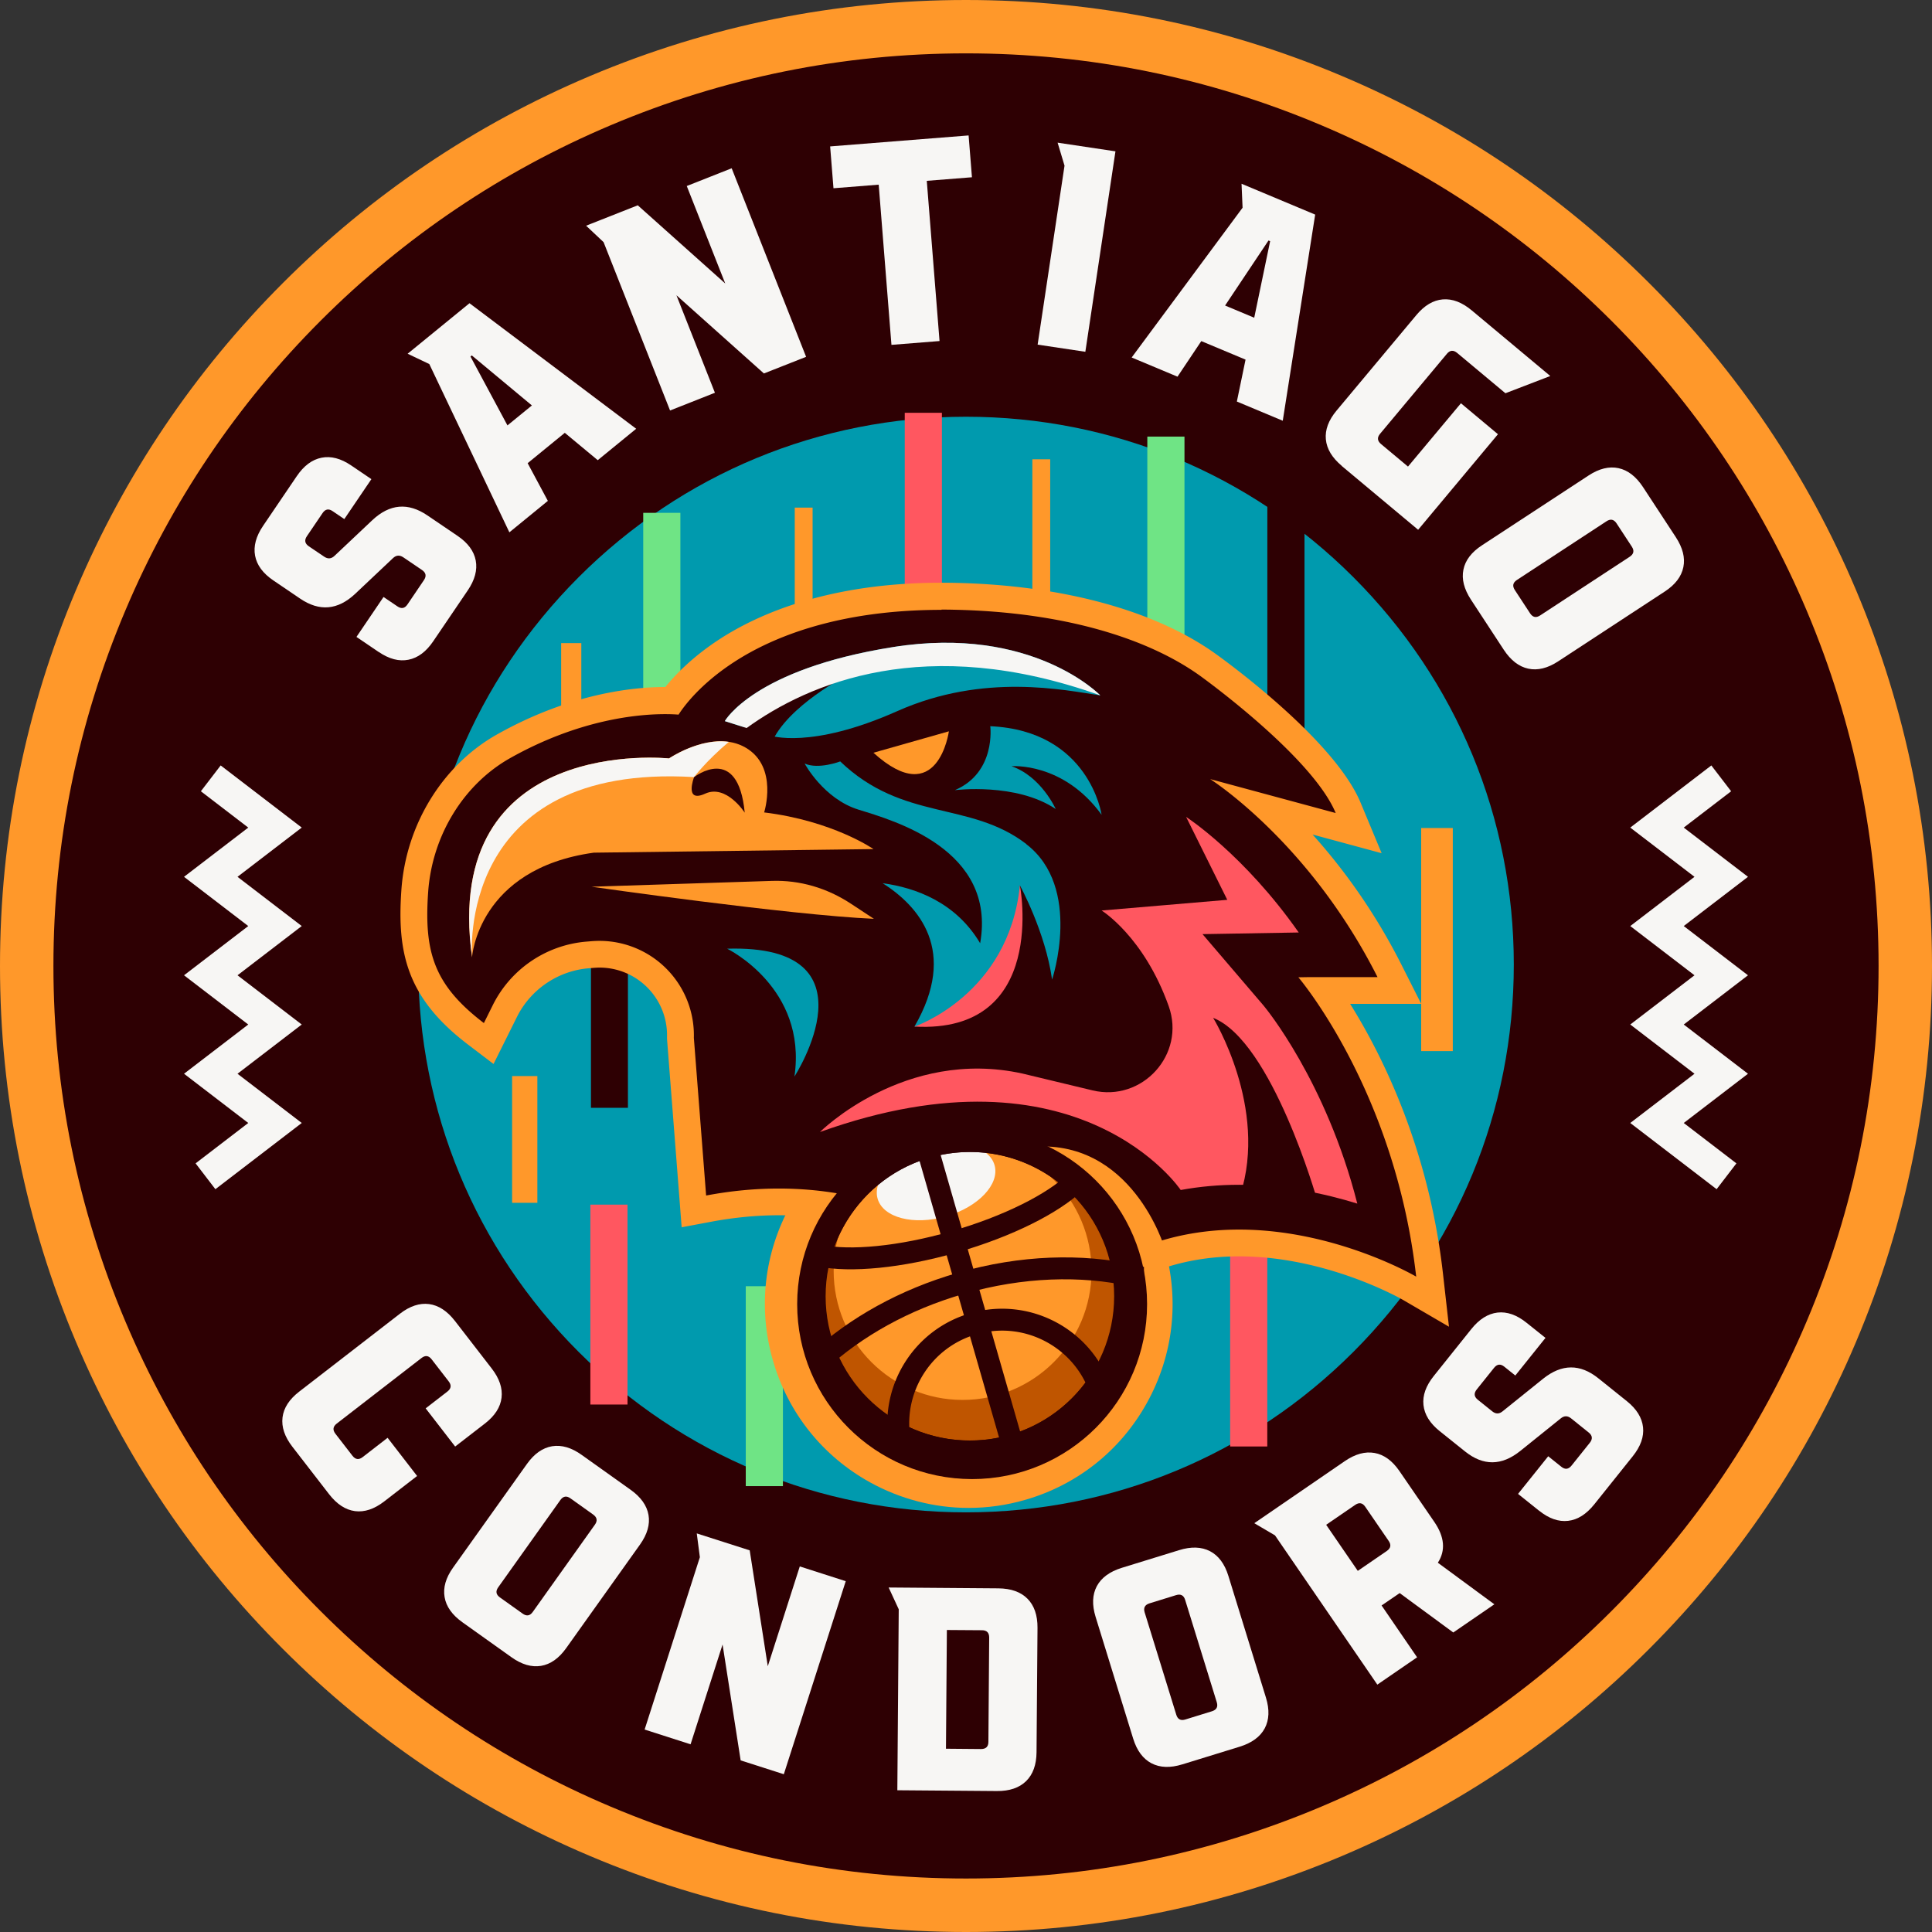 <svg xmlns="http://www.w3.org/2000/svg" id="Layer_1" width="318.26" height="318.26" data-name="Layer 1" viewBox="0 0 318.26 318.26"><rect x="0" y="0" width="318.26" height="318.26" fill="#333333" stroke="none"/><defs id="defs4"><style id="style2">.cls-1{fill:#009aae}.cls-16,.cls-3{stroke-miterlimit:10;fill:none}.cls-3{stroke-width:3.61px;stroke:#2e0003}.cls-17{fill:#2e0003}.cls-18{fill:#ff5760}.cls-19{fill:#6fe485}.cls-20{fill:#f7f6f4}.cls-16{stroke:#f7f6f4;stroke-width:5.36px}.cls-21{fill:#ff982a}</style></defs><g id="g364" transform="translate(-94.54 -205.01)"><g id="g226"><path id="path222" d="M253.67 518.86c-20.86 0-41.13-4.1-60.25-12.18-18.43-7.8-34.97-18.94-49.16-33.13s-25.34-30.73-33.13-49.16c-8.08-19.11-12.18-39.38-12.18-60.25s4.1-41.13 12.18-60.25c7.8-18.43 18.94-34.97 33.13-49.16s30.73-25.34 49.16-33.13c19.12-8.08 39.38-12.18 60.25-12.18s41.13 4.1 60.25 12.18c18.43 7.8 34.97 18.94 49.16 33.13s25.34 30.73 33.13 49.16c8.08 19.12 12.18 39.38 12.18 60.25s-4.1 41.13-12.18 60.25c-7.8 18.43-18.94 34.97-33.13 49.16s-30.73 25.34-49.16 33.13c-19.12 8.08-39.38 12.18-60.25 12.18" class="cls-17"/><path id="path224" d="M253.67 213.8c20.27 0 39.96 3.98 58.53 11.84 17.91 7.57 33.98 18.41 47.77 32.19 13.79 13.79 24.62 29.86 32.19 47.77 7.85 18.57 11.84 38.26 11.84 58.53s-3.98 39.96-11.84 58.53c-7.57 17.91-18.41 33.98-32.19 47.77-13.79 13.79-29.86 24.62-47.77 32.19-18.57 7.85-38.26 11.84-58.53 11.84s-39.96-3.98-58.53-11.84c-17.91-7.57-33.98-18.41-47.77-32.19-13.79-13.79-24.62-29.86-32.19-47.77-7.85-18.57-11.84-38.26-11.84-58.53s3.98-39.96 11.84-58.53c7.57-17.91 18.41-33.98 32.19-47.77 13.79-13.79 29.86-24.62 47.77-32.19 18.57-7.85 38.26-11.84 58.53-11.84m0-8.79c-21.45 0-42.3 4.22-61.96 12.53-18.96 8.02-35.97 19.48-50.56 34.08-14.59 14.59-26.06 31.6-34.08 50.56-8.32 19.66-12.53 40.51-12.53 61.96s4.22 42.3 12.53 61.96c8.02 18.96 19.48 35.97 34.08 50.56 14.59 14.59 31.6 26.06 50.56 34.08 19.66 8.32 40.51 12.53 61.96 12.53s42.3-4.22 61.96-12.53c18.96-8.02 35.97-19.48 50.56-34.08 14.59-14.59 26.06-31.6 34.08-50.56 8.32-19.66 12.53-40.51 12.53-61.96s-4.22-42.3-12.53-61.96c-8.02-18.96-19.48-35.97-34.08-50.56-14.59-14.59-31.6-26.06-50.56-34.08-19.66-8.32-40.51-12.53-61.96-12.53" class="cls-21"/></g><g id="g244"><path id="path228" d="m156.93 312.42-3.67-2.49 4.46-6.58 2.29 1.55c.66.45 1.21.34 1.66-.33l2.7-3.99c.45-.66.35-1.22-.31-1.67l-3.08-2.09c-.61-.41-1.17-.37-1.7.13l-6.24 5.89q-4.29 4.02-9.06.78l-4.42-3c-1.71-1.16-2.71-2.52-3-4.07s.15-3.2 1.32-4.92l5.54-8.17c1.17-1.73 2.53-2.74 4.09-3.05 1.55-.31 3.18.12 4.89 1.28l3.32 2.25-4.46 6.58-1.93-1.31c-.66-.45-1.21-.34-1.66.33l-2.57 3.79c-.45.66-.35 1.22.31 1.67l2.53 1.71c.61.41 1.17.37 1.7-.13l6.24-5.89q4.29-4.02 9.06-.78l4.97 3.37c1.71 1.16 2.71 2.52 3 4.07q.435 2.34-1.32 4.92l-5.68 8.37c-1.17 1.73-2.53 2.74-4.09 3.05-1.55.31-3.18-.12-4.89-1.28z" class="cls-20"/><path id="path230" d="m193 280.81-5.42-4.5-6.12 5 3.33 6.21-6.34 5.18-13.19-27.72-3.57-1.7 10.19-8.32 27.46 20.68-6.34 5.18zm-14.87-5.72 4.03-3.29-9.9-8.24-.22.18 6.09 11.34z" class="cls-20"/><path id="path232" d="m207.68 235.65 7.39-2.92 12.26 31.06-6.95 2.74-14.41-12.88 6.34 16.06-7.39 2.92-10.95-27.73-2.88-2.71 8.51-3.36 14.41 12.88-6.34-16.06z" class="cls-20"/><path id="path234" d="m231.84 236.02-.55-6.89 22.81-1.81.55 6.89-7.44.59 2.1 26.39-7.92.63-2.1-26.39-7.44.59z" class="cls-20"/><path id="path236" d="m278.29 229.94-4.96 33.02-7.86-1.18 4.43-29.48-1.14-3.79z" class="cls-20"/><path id="path238" d="m298.29 271.15 1.43-6.9-7.29-3.05-3.92 5.86-7.55-3.16 18.27-24.67-.17-3.95 12.13 5.08-5.34 33.96-7.55-3.16zm-1.94-15.81 4.8 2.01 2.62-12.61-.27-.11z" class="cls-20"/><path id="path240" d="M315.58 281.76c-1.6-1.34-2.48-2.79-2.63-4.37-.15-1.57.44-3.16 1.76-4.74l13.15-15.74q1.995-2.385 4.35-2.58c1.58-.13 3.16.47 4.77 1.81l12.94 10.81-7.39 2.84-7.95-6.64c-.62-.51-1.18-.47-1.69.14l-11.01 13.18c-.51.61-.46 1.17.16 1.69l4.44 3.71 8.72-10.43 6.1 5.1-13.15 15.74-12.57-10.5z" class="cls-20"/><path id="path242" d="M336.85 303.79c-1.14-1.75-1.56-3.39-1.24-4.94.31-1.55 1.34-2.89 3.07-4.02l17.56-11.5c1.73-1.13 3.37-1.53 4.91-1.2 1.55.33 2.89 1.37 4.04 3.11l5.41 8.26c1.14 1.75 1.56 3.39 1.24 4.94s-1.34 2.89-3.07 4.02l-17.56 11.5c-1.73 1.13-3.37 1.53-4.91 1.2-1.55-.33-2.89-1.37-4.04-3.11zm7.57-3.24c-.67.44-.78.99-.34 1.66l2.51 3.83c.44.67.99.79 1.66.35l14.76-9.67c.66-.44.78-.99.34-1.66l-2.51-3.83c-.44-.67-.99-.79-1.66-.35z" class="cls-20"/></g><path id="path246" d="M253.67 454.14c-24.1 0-46.76-9.39-63.81-26.43-17.04-17.04-26.43-39.7-26.43-63.81s9.39-46.76 26.43-63.81c17.04-17.04 39.7-26.43 63.81-26.43s46.76 9.39 63.81 26.43c17.04 17.04 26.43 39.7 26.43 63.81s-9.39 46.76-26.43 63.81c-17.04 17.04-39.7 26.43-63.81 26.43" class="cls-1"/><circle id="circle248" cx="253.67" cy="363.9" r="77.45" class="cls-1"/><g id="g278"><path id="rect250" d="M200.5 289.49h6.12v32.93h-6.12z" class="cls-19"/><path id="rect252" d="M225.46 288.63h2.94v32.93h-2.94z" class="cls-21"/><path id="rect254" d="M243.58 273.01h6.12v32.93h-6.12z" class="cls-18"/><path id="rect256" d="M264.6 280.67h2.94v33.71h-2.94z" class="cls-21"/><path id="rect258" d="M303.31 286.5h6.12v51.62h-6.12z" class="cls-17"/><path id="rect260" d="M283.54 276.93h6.12v44.87h-6.12z" class="cls-19"/><path id="rect262" d="M297.18 410.36h6.12v32.93h-6.12z" class="cls-18"/><path id="rect264" d="M328.65 341.41h5.21v36.75h-5.21z" class="cls-21"/><path id="rect266" d="M268.58 410.43h6.12v32.93h-6.12z" class="cls-21"/><path id="rect268" d="M217.39 416.89h6.12v32.93h-6.12z" class="cls-19"/><path id="rect270" d="M191.79 403.45h6.12v32.93h-6.12z" class="cls-18"/><path id="rect272" d="M191.89 361.16h6.09v26.34h-6.09z" class="cls-17"/><path id="rect274" d="M178.9 382.27h4.16v20.88h-4.16z" class="cls-21"/><path id="rect276" d="M186.98 310.95h3.32v18.1h-3.32z" class="cls-21"/></g><g id="g294"><path id="path280" d="M142.71 443.34c-1.28-1.65-1.82-3.26-1.63-4.83s1.11-2.99 2.74-4.25l16.6-12.84c1.63-1.26 3.24-1.79 4.8-1.59 1.57.21 2.99 1.14 4.27 2.79l6.04 7.81c1.28 1.65 1.82 3.26 1.63 4.83s-1.11 2.99-2.74 4.25l-4.9 3.79-4.86-6.29 3.58-2.77q.945-.735.21-1.68l-2.8-3.62c-.49-.64-1.05-.71-1.68-.22l-13.96 10.8q-.945.735-.21 1.68l2.8 3.62c.49.63 1.05.71 1.68.22l4.11-3.18 4.86 6.29-5.43 4.2q-2.46 1.89-4.8 1.59c-1.57-.21-2.99-1.14-4.27-2.79z" class="cls-20"/><path id="path282" d="M170.73 472.26c-1.7-1.21-2.69-2.6-2.95-4.15-.27-1.56.19-3.18 1.39-4.86l12.18-17.09q1.8-2.52 4.14-2.91c1.56-.25 3.19.22 4.89 1.44l8.04 5.73c1.7 1.21 2.68 2.6 2.95 4.15.27 1.56-.2 3.18-1.39 4.86l-12.18 17.09q-1.8 2.52-4.14 2.91c-1.56.25-3.19-.22-4.89-1.44zm5.88-5.77c-.46.65-.37 1.2.29 1.67l3.73 2.66c.65.47 1.21.38 1.67-.27l10.24-14.38c.46-.65.36-1.2-.29-1.67l-3.73-2.66c-.65-.47-1.21-.37-1.67.27z" class="cls-20"/><path id="path284" d="m226.29 463.05 7.57 2.43-10.2 31.8-7.11-2.28-2.98-19.09-5.27 16.44-7.57-2.43 9.1-28.39-.51-3.92 8.72 2.79 2.98 19.09z" class="cls-20"/><path id="path286" d="M259 466.66q3.135.03 4.8 1.71c1.11 1.12 1.66 2.72 1.65 4.78l-.16 20.51c-.02 2.07-.59 3.65-1.72 4.76-1.13 1.1-2.74 1.65-4.83 1.63l-16.38-.13.23-29.81-1.66-3.59 18.06.14zm-1.64 25.27.13-17.17c0-.79-.39-1.2-1.19-1.2l-5.78-.04-.15 19.56 5.78.05c.8 0 1.21-.39 1.21-1.18z" class="cls-20"/><path id="path288" d="M289.32 495.65c-1.99.62-3.69.56-5.09-.17s-2.41-2.09-3.02-4.06l-6.19-20.06c-.61-1.98-.54-3.66.2-5.06.75-1.39 2.12-2.4 4.11-3.02l9.44-2.91c1.99-.62 3.69-.56 5.1.17 1.4.73 2.41 2.09 3.02 4.06l6.19 20.06c.61 1.98.54 3.66-.2 5.06-.75 1.4-2.12 2.4-4.11 3.02l-9.44 2.91zm-1.01-8.17c.23.76.74 1.02 1.5.78l4.37-1.35c.77-.24 1.03-.73.8-1.49l-5.21-16.86c-.23-.76-.74-1.02-1.5-.78l-4.37 1.35c-.77.24-1.03.74-.8 1.49z" class="cls-20"/><path id="path290" d="m340.69 469.3-6.75 4.63-8.83-6.49-2.98 2.04 5.85 8.54-6.55 4.5-16.86-24.59-3.41-2 14.9-10.22q2.58-1.77 4.92-1.35c1.56.28 2.92 1.28 4.09 2.98l5.75 8.38c1.69 2.47 1.88 4.71.58 6.72l9.32 6.86zm-22.48-5.52 4.77-3.27c.66-.45.77-1.01.32-1.66l-3.86-5.63c-.45-.66-1.01-.76-1.67-.3l-4.77 3.27z" class="cls-20"/><path id="path292" d="m348.07 453.87-3.46-2.77 4.97-6.2 2.16 1.73c.62.5 1.18.43 1.68-.19l3.01-3.76c.5-.63.44-1.19-.18-1.69l-2.9-2.33c-.57-.46-1.14-.46-1.7 0l-6.69 5.38q-4.59 3.675-9.09.06l-4.17-3.34c-1.61-1.29-2.5-2.72-2.67-4.3q-.255-2.355 1.71-4.8l6.17-7.71c1.3-1.63 2.74-2.53 4.31-2.72 1.57-.18 3.16.37 4.78 1.67l3.13 2.5-4.97 6.2-1.82-1.46c-.62-.5-1.18-.43-1.68.19l-2.86 3.57c-.5.63-.44 1.19.18 1.69l2.38 1.91c.57.46 1.14.46 1.7 0l6.69-5.38q4.59-3.675 9.09-.06l4.69 3.76c1.61 1.29 2.5 2.73 2.67 4.3q.255 2.355-1.71 4.8l-6.32 7.9c-1.31 1.63-2.74 2.54-4.31 2.72s-3.16-.37-4.78-1.67z" class="cls-20"/></g><path id="polyline296" d="m128.39 398.78 11.45-8.78-10.58-8.11 10.58-8.11-10.58-8.11 10.58-8.11-10.58-8.11 10.58-8.11-10.58-8.11" class="cls-16"/><path id="polyline298" d="M378.95 398.78 367.5 390l10.58-8.11-10.58-8.11 10.58-8.11-10.58-8.11 10.58-8.11-10.58-8.11 10.58-8.11" class="cls-16"/><g id="g362"><path id="path300" d="M286.38 410.56c-2.48-8.62-8.16-15.75-16.01-20.1-4.98-2.75-10.58-4.21-16.21-4.21-3.14 0-6.27.44-9.32 1.32-8.62 2.48-15.75 8.16-20.09 16.01s-5.37 16.91-2.89 25.53 8.16 15.75 16.01 20.09c4.98 2.75 10.58 4.21 16.21 4.21 3.14 0 6.27-.44 9.32-1.32 8.62-2.48 15.75-8.16 20.09-16.01s5.37-16.91 2.89-25.53z" class="cls-21"/><g id="g306"><path id="path302" d="M265.18 422.7c-.23-.3-15.13-19.7-42.34-19.7-3.77 0-7.67.37-11.57 1.11l-2.43.46-2.22-28.55v-.12a13.33 13.33 0 0 0-13.34-13.7c-.36 0-.71.01-1.07.04l-.84.07c-5.83.47-11.07 4.02-13.67 9.26l-2.65 5.34-2.13-1.63c-9.38-7.15-10.74-13.52-10.05-23.5.7-10.03 6.32-19.17 14.66-23.85 11.65-6.54 21.66-7.52 26.59-7.52.4 0 .77 0 1.09.02 1.42-1.91 4.26-5.14 9.13-8.3 6.27-4.06 17.49-8.91 35.3-8.91.65 0 1.3 0 1.97.02 17.32.34 32.19 4.34 41.86 11.26.78.56 19.03 13.71 23.15 23.59l1.74 4.17-14.86-4.02c5.83 5.43 13.63 14.21 19.95 26.74l1.62 3.21h-12.22c4.82 6.91 14.53 23.37 17.19 46.87l.5 4.4-3.82-2.24c-.13-.07-12.88-7.45-28.06-7.45-11.84 0-21.95 4.42-30.07 13.12l-1.81 1.94-1.58-2.13z" class="cls-17"/><path id="path304" d="M249.64 305.43c.63 0 1.28 0 1.92.02 18.33.36 32.12 4.77 40.62 10.85 0 0 18.47 13.23 22.39 22.64l-20.68-5.59s16.3 10.29 27.57 32.62h-11.2l-1.84.03s15.94 18.64 19.41 49.31c0 0-13.18-7.75-29.18-7.75-10.32 0-21.81 3.22-31.69 13.83 0 0-15.31-20.59-44.12-20.59-3.76 0-7.76.35-11.98 1.15l-.41-5.28-1.61-20.69A15.56 15.56 0 0 0 193.27 360c-.42 0-.83.02-1.25.05l-.84.07c-6.64.54-12.51 4.51-15.47 10.48l-1.46 2.94c-8.26-6.3-9.87-11.72-9.18-21.58.65-9.3 5.83-17.75 13.53-22.08 11.29-6.34 20.95-7.23 25.51-7.23.99 0 1.73.04 2.21.08.85-1.33 3.56-5.05 9.22-8.71 6.09-3.95 16.88-8.55 34.1-8.55m0-4.47c-18.35 0-29.98 5.04-36.5 9.26-4.44 2.88-7.31 5.84-9 7.92h-.02c-5.15 0-15.59 1.01-27.68 7.8-8.98 5.04-15.03 14.86-15.78 25.63-.72 10.28.84 17.73 10.91 25.42l4.27 3.25 2.39-4.8 1.46-2.94c2.26-4.55 6.8-7.63 11.86-8.03l.84-.07c.3-.02.6-.04.89-.04 2.87 0 5.59 1.09 7.67 3.06a11.13 11.13 0 0 1 3.47 8.37v.23l.01.23 1.61 20.69.41 5.28.38 4.92 4.85-.91c3.77-.71 7.53-1.07 11.16-1.07 26.11 0 40 18.05 40.58 18.82l3.18 4.22 3.61-3.85c7.68-8.24 17.26-12.42 28.45-12.42 14.53 0 26.81 7.07 26.94 7.14l7.63 4.45-.99-8.77c-2.34-20.64-10.03-36-15.29-44.41h11.71l-3.24-6.42c-4.54-8.99-9.83-16.11-14.66-21.48l2.66.72 8.72 2.36-3.47-8.33c-4.28-10.27-21.9-23.1-23.9-24.53-10.04-7.18-25.35-11.33-43.11-11.68-.68-.01-1.35-.02-2.01-.02z" class="cls-21"/></g><path id="path308" d="M172.3 362.69s.95-14.57 20.06-17.22l46.07-.59s-6.68-4.65-18.01-6.04c0 0 2.38-7.49-3.03-10.66s-12.65 1.77-12.65 1.77-37.52-4.02-32.45 32.73z" class="cls-21"/><path id="path310" d="M221.43 326.18s6.62 2.34 20.93-4.03 27.63-3.43 33.43-2.59c0 0-11.17-11.61-34.13-7.96-22.96 3.64-27.73 12.2-27.73 12.2l7.49 2.38z" class="cls-1"/><path id="path312" d="M216.47 325.95s1.73-6.06 17.68-9.73c0 0-9.99 5.09-12.55 11.26" class="cls-17"/><path id="path314" d="m221.71 350.12-29.72.96s32.39 4.65 46.51 5.29l-3.77-2.48c-3.98-2.62-8.46-3.92-13.02-3.77" class="cls-21"/><path id="path316" d="M251.87 335.17s10.06-1.27 16.58 3.11c0 0-2.39-5.37-7.28-7.05 0 0 8.51-.73 14.84 8 0 0-2.01-13.86-18.34-14.59 0 0 .99 7.59-5.8 10.52z" class="cls-1"/><path id="path318" d="M241.67 311.6c-22.96 3.64-27.73 12.2-27.73 12.2l3.59 1.14c10.2-7.38 29.47-15.68 58.26-5.38 0 0-11.17-11.61-34.13-7.96z" class="cls-20"/><path id="path320" d="M208.87 333.03s1.9-2.58 5.73-5.81c-4.81-.7-9.85 2.73-9.85 2.73s-37.52-4.02-32.45 32.73c0 0-2.78-32.01 36.57-29.66z" class="cls-20"/><path id="path322" d="M208.87 333.03s7.25-5.68 8.35 5.85c0 0-3.03-4.73-6.52-3.13s-1.83-2.71-1.83-2.71z" class="cls-17"/><path id="path324" d="m238.42 329.01 12.43-3.53s-1.79 13.16-12.43 3.53" class="cls-21"/><path id="path326" d="M263.61 344.05c-9.32-7.15-20.29-3.67-30.66-13.61 0 0-3.57 1.37-5.86.35 0 0 3.1 5.8 8.86 7.59s22.79 6.53 20.05 22.01c-4.03-6.78-10.68-9.16-16.06-9.89 5.93 3.77 12.48 11.14 5.23 23.63 0 0 17.47-2.98 17.37-23.28 0 0 4.2 7.63 5.31 15.53 0 0 5.07-15.17-4.26-22.32z" class="cls-1"/><path id="path328" d="M245.18 374.12s15.55-5.22 17.37-23.28c0 0 4.76 24.5-17.37 23.28" class="cls-18"/><path id="path330" d="M214.32 361.29s13.22 6.4 11.09 21.06c0 0 14.14-21.83-11.09-21.06" class="cls-1"/><g id="g336"><path id="polygon332" d="m289.95 339.59.01-.02-.03.01z" class="cls-18"/><path id="path334" d="m302.81 370.8-10.18-11.91 15.85-.27c-8.96-12.79-18.43-18.97-18.55-19.04l6.78 13.66-20.7 1.76s6.96 4.28 11.05 15.75c2.84 7.94-4.35 15.85-12.55 13.88l-11.53-2.77c-19.45-4.29-33.37 9.63-33.37 9.63 42.77-15.35 59.43 9.55 59.43 9.55 3.11-.57 6.32-.86 9.61-.86 7.29 0 14.03 1.41 19.48 3.1-5.15-20.22-15.22-32.35-15.33-32.48z" class="cls-18"/></g><g id="g358"><path id="path338" d="M286.38 410.56s-5.39-18.27-22.27-16.59 14.42 21.81 14.42 21.81" class="cls-21"/><circle id="circle340" cx="254.68" cy="419.84" r="26.92" style="stroke-miterlimit:10;stroke:#2e0003;fill:#2e0003;stroke-width:3.8px"/><circle id="circle342" cx="254.31" cy="418.54" r="25.57" style="stroke-miterlimit:10;stroke:#2e0003;fill:#bf5500;stroke-width:3.26px"/><circle id="circle344" cx="253.11" cy="414.38" r="21.24" class="cls-21"/><ellipse id="ellipse346" cx="248.76" cy="399.68" class="cls-20" rx="10.02" ry="5.91" transform="rotate(-16.04 248.841 399.762)"/><path id="line348" d="m247.24 393.97 14.13 49.15" class="cls-3"/><circle id="circle350" cx="254.31" cy="418.54" r="25.57" class="cls-3"/><path id="path352" d="M261.37 443.12c5.96-1.71 10.81-5.4 14.05-10.15-3.28-7.95-12.08-12.33-20.53-9.9-8.09 2.33-13.14 10.11-12.29 18.21a25.46 25.46 0 0 0 18.77 1.84z" class="cls-3"/><path id="path354" d="M281.18 415.15c-8.46-1.89-18.35-1.62-28.35 1.26-9.33 2.68-17.36 7.23-23.4 12.78 4.84 13.1 19.04 20.45 32.68 16.52 13.37-3.85 21.45-17.15 19.07-30.56z" class="cls-3"/><path id="path356" d="M229.62 411.86c4.96 1.02 13.2.28 22.11-2.28s16.29-6.32 19.94-9.81c-6.35-5.86-15.52-8.36-24.43-5.8s-15.35 9.55-17.62 17.89z" class="cls-3"/></g><path id="path360" d="M311.5 402.63s-7.4-26.09-17.12-29.95c0 0 9.12 14.77 4.46 29.21" class="cls-17"/></g></g></svg>